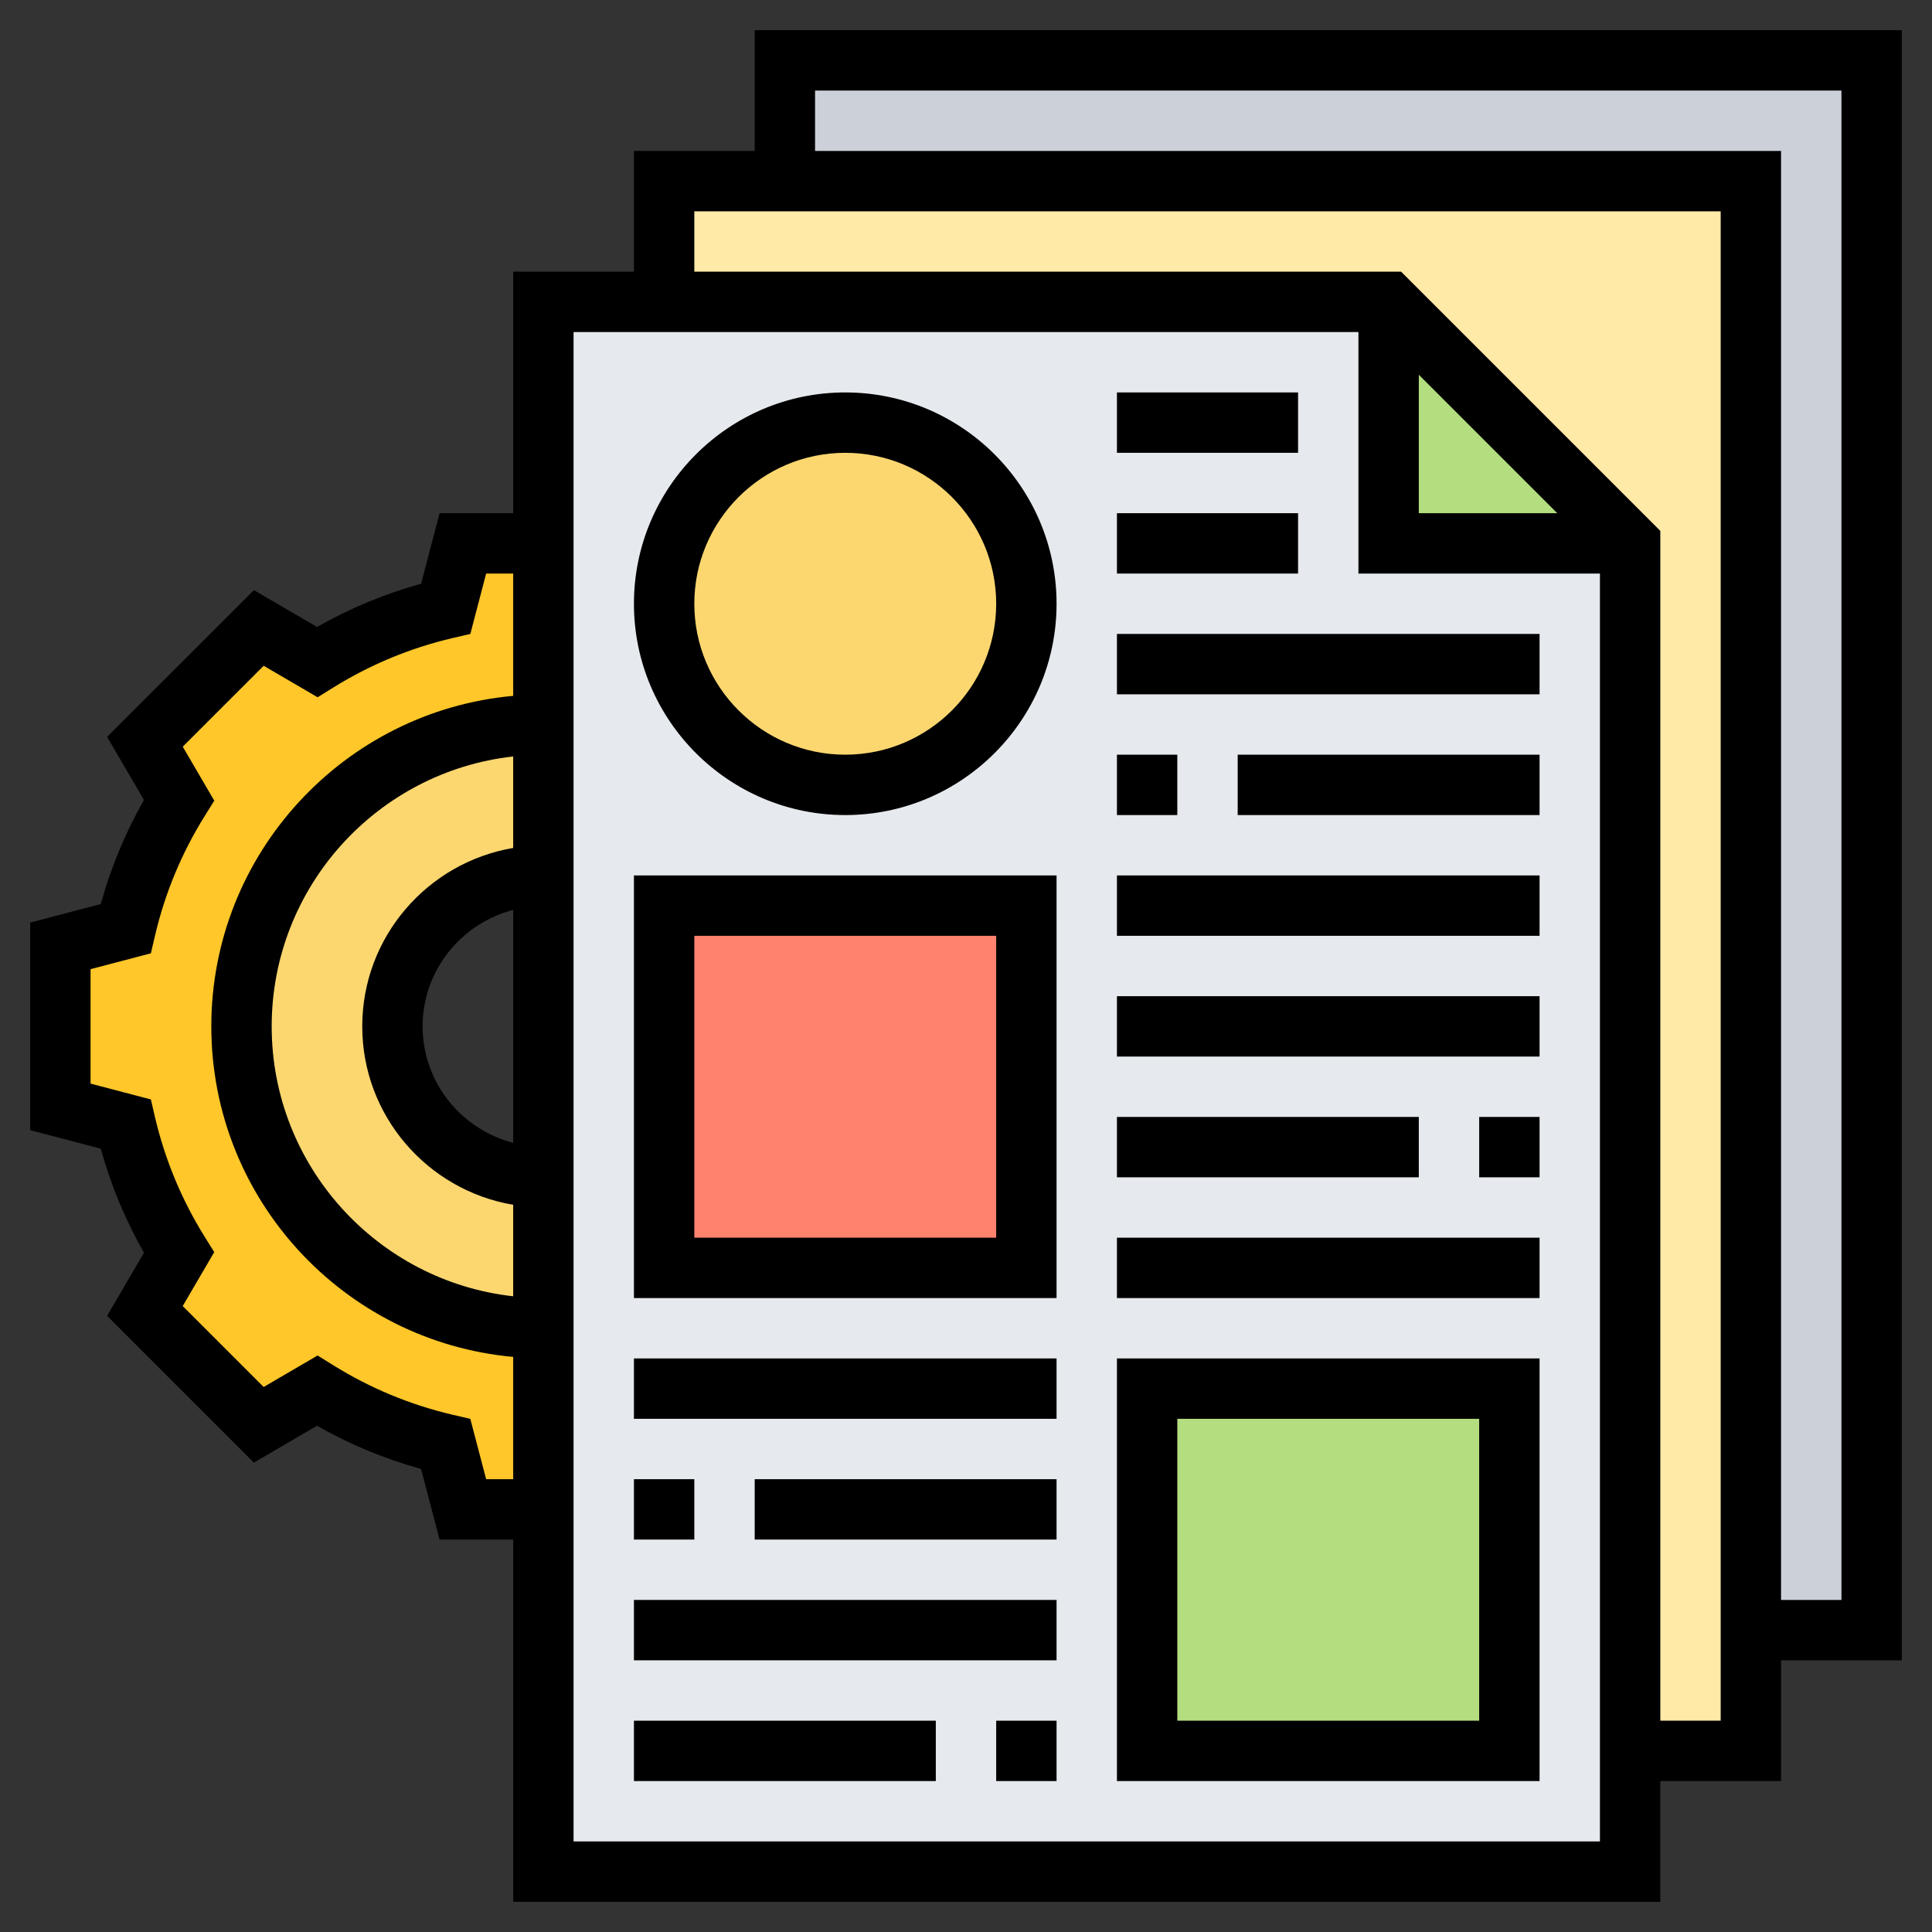 <svg id="Layer_3" enable-background="new 0 0 64 64" height="512" viewBox="0 0 64 64" width="512" xmlns="http://www.w3.org/2000/svg"><rect x="0" y="0" width="64" height="64" fill="#333333" stroke="none"/><path d="m62 2v52h-4v-48h-32v-4z" fill="#ccd1d9"/><path d="m58 54v4h-4v-40l-8-8h-24v-4h4 32z" fill="#ffeaa7"/><path d="m18 39v5c-5.52 0-10-4.48-10-10s4.48-10 10-10v5c-2.76 0-5 2.24-5 5s2.24 5 5 5z" fill="#fcd770"/><path d="m18 44v6h-2.67l-.56-2.16c-1.54-.36-2.97-.96-4.27-1.77l-1.93 1.13-3.77-3.77 1.13-1.93c-.81-1.3-1.41-2.73-1.77-4.27l-2.16-.56v-5.34l2.16-.56c.36-1.54.96-2.97 1.77-4.27l-1.13-1.93 3.77-3.77 1.93 1.13c1.3-.81 2.73-1.41 4.27-1.77l.56-2.16h2.67v6c-5.52 0-10 4.48-10 10s4.48 10 10 10z" fill="#ffc729"/><path d="m54 18h-8v-8z" fill="#b4dd7f"/><path d="m54 18v40 4h-36v-12-6-5-10-5-6-8h4 24v8z" fill="#e6e9ed"/><path d="m38 46h12v12h-12z" fill="#b4dd7f"/><path d="m22 30h12v12h-12z" fill="#ff826e"/><circle cx="28" cy="20" fill="#fcd770" r="6"/><path d="m63 1h-38v4h-4v4h-4v8h-2.438l-.613 2.338c-1.203.332-2.358.811-3.448 1.431l-2.09-1.22-4.863 4.861 1.221 2.09c-.619 1.089-1.099 2.244-1.431 3.448l-2.338.614v6.876l2.338.613c.332 1.204.812 2.359 1.431 3.448l-1.221 2.09 4.862 4.862 2.09-1.221c1.089.619 2.244 1.099 3.448 1.431l.614 2.339h2.438v12h38v-4h4v-4h4zm-46.896 48-.524-1.998-.587-.137c-1.401-.327-2.733-.88-3.96-1.644l-.512-.319-1.787 1.044-2.681-2.681 1.044-1.787-.319-.512c-.764-1.227-1.316-2.559-1.644-3.96l-.136-.586-1.998-.524v-3.791l1.998-.525.137-.586c.327-1.401.88-2.733 1.644-3.959l.319-.512-1.044-1.788 2.681-2.68 1.787 1.043.512-.318c1.229-.765 2.561-1.317 3.959-1.643l.588-.137.523-2h.896v4.051c-5.598.507-10 5.221-10 10.949s4.402 10.442 10 10.949v4.051zm-4.104-15c0 2.967 2.167 5.431 5 5.91v3.031c-4.493-.499-8-4.316-8-8.941 0-4.624 3.507-8.442 8-8.941v3.031c-2.833.479-5 2.943-5 5.91zm5-3.858v7.716c-1.721-.447-3-1.999-3-3.858 0-1.858 1.279-3.411 3-3.858zm2 30.858v-50h26v8h8v42zm28-48.586 4.586 4.586h-4.586zm10 44.586h-2v-39.414l-8.586-8.586h-23.414v-2h34zm4-4h-2v-48h-32v-2h34z"/><path d="m21 43h14v-14h-14zm2-12h10v10h-10z"/><path d="m37 33h14v2h-14z"/><path d="m37 29h14v2h-14z"/><path d="m49 37h2v2h-2z"/><path d="m37 37h10v2h-10z"/><path d="m37 21h14v2h-14z"/><path d="m37 17h6v2h-6z"/><path d="m37 13h6v2h-6z"/><path d="m41 25h10v2h-10z"/><path d="m37 25h2v2h-2z"/><path d="m37 41h14v2h-14z"/><path d="m37 59h14v-14h-14zm2-12h10v10h-10z"/><path d="m21 49h2v2h-2z"/><path d="m25 49h10v2h-10z"/><path d="m21 45h14v2h-14z"/><path d="m21 53h14v2h-14z"/><path d="m21 57h10v2h-10z"/><path d="m33 57h2v2h-2z"/><path d="m28 13c-3.859 0-7 3.14-7 7s3.141 7 7 7 7-3.14 7-7-3.141-7-7-7zm0 12c-2.757 0-5-2.243-5-5s2.243-5 5-5 5 2.243 5 5-2.243 5-5 5z"/></svg>